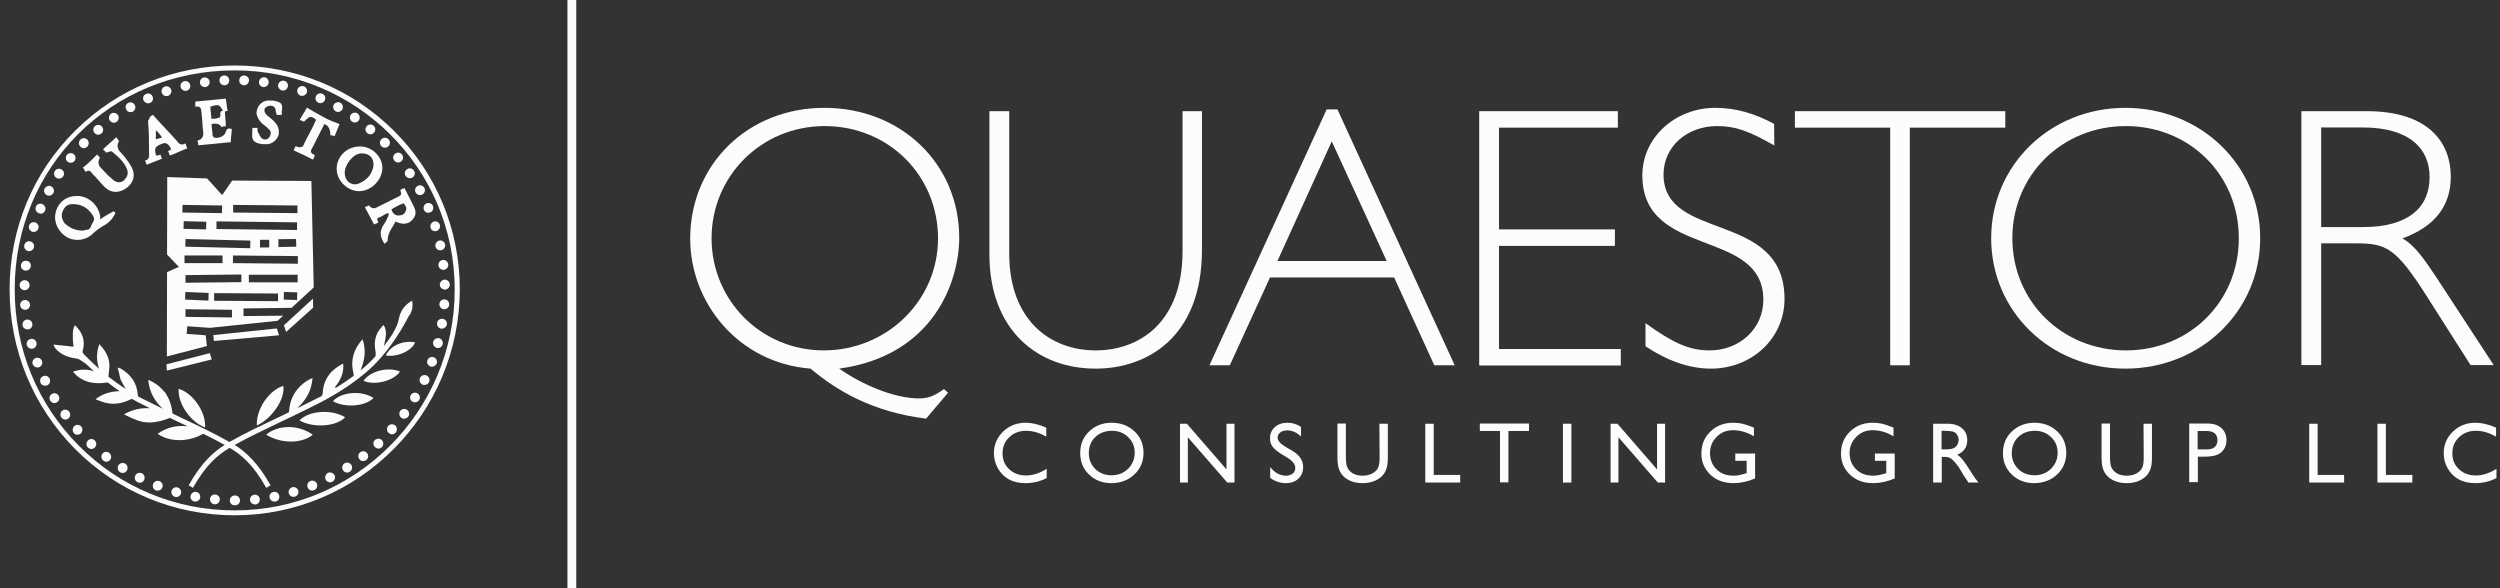 <?xml version="1.0" encoding="UTF-8"?> <svg xmlns="http://www.w3.org/2000/svg" xmlns:xlink="http://www.w3.org/1999/xlink" version="1.0" id="Layer_2_00000028296701535710690000000002989212900786976701_" x="0px" y="0px" viewBox="0 0 1275 300" style="enable-background:new 0 0 1275 300;" xml:space="preserve"><rect x="0" y="0" width="1275" height="300" fill="#333333" stroke="none"/> <style type="text/css"> .st0{fill:#FBFCFD;} </style> <g> <g> <rect x="289.4" class="st0" width="4.5" height="300"></rect> <g> <path class="st0" d="M533.8,239.1v4.7c-3.2,1.7-6.8,2.6-10.9,2.6c-3.4,0-6.2-0.7-8.5-2s-4.2-3.2-5.5-5.6s-2-4.9-2-7.7 c0-4.4,1.6-8,4.7-11c3.1-3,7-4.5,11.5-4.5c3.1,0,6.6,0.8,10.5,2.5v4.6c-3.5-2-6.9-3-10.3-3c-3.4,0-6.3,1.1-8.6,3.3 s-3.4,4.9-3.4,8.2s1.1,6,3.4,8.1c2.2,2.1,5.1,3.2,8.6,3.2C526.7,242.5,530.3,241.3,533.8,239.1z"></path> <path class="st0" d="M567,215.6c4.6,0,8.5,1.5,11.6,4.4s4.6,6.6,4.6,11s-1.6,8.1-4.7,11c-3.1,2.9-7,4.4-11.8,4.4 c-4.5,0-8.3-1.5-11.3-4.4s-4.5-6.5-4.5-10.9c0-4.5,1.5-8.2,4.6-11.1C558.5,217.1,562.3,215.6,567,215.6z M567.1,219.7 c-3.4,0-6.3,1.1-8.5,3.2c-2.2,2.1-3.3,4.9-3.3,8.2c0,3.2,1.1,5.9,3.3,8.1c2.2,2.1,5,3.2,8.3,3.2s6.1-1.1,8.4-3.3 c2.2-2.2,3.4-4.9,3.4-8.2c0-3.2-1.1-5.9-3.4-8C573.2,220.8,570.4,219.7,567.1,219.7z"></path> <path class="st0" d="M625.5,216.1h4.1v30h-3.7L605.8,223v23.1h-4v-30h3.5l20.2,23.3V216.1z"></path> <path class="st0" d="M656.7,233.5l-3.3-2c-2-1.3-3.5-2.5-4.4-3.7s-1.3-2.6-1.3-4.2c0-2.4,0.8-4.3,2.5-5.8s3.8-2.2,6.4-2.2 c2.5,0,4.8,0.7,6.9,2.1v4.9c-2.2-2.1-4.5-3.1-7-3.1c-1.4,0-2.6,0.3-3.5,1s-1.4,1.5-1.4,2.5c0,0.9,0.3,1.7,1,2.5s1.7,1.6,3.2,2.5 l3.3,1.9c3.7,2.2,5.5,5,5.5,8.3c0,2.4-0.8,4.4-2.4,5.9c-1.6,1.5-3.7,2.3-6.3,2.3c-3,0-5.7-0.9-8.1-2.7v-5.5 c2.3,2.9,5,4.4,8.1,4.4c1.4,0,2.5-0.4,3.4-1.1c0.9-0.7,1.3-1.7,1.3-2.8C660.6,236.9,659.3,235.1,656.7,233.5z"></path> <path class="st0" d="M703.5,216.1h4.3v17c0,2.3-0.2,4.1-0.5,5.2c-0.3,1.2-0.8,2.2-1.2,2.9c-0.5,0.8-1.1,1.5-1.8,2.1 c-2.4,2-5.5,3.1-9.3,3.1c-3.9,0-7-1-9.4-3.1c-0.7-0.6-1.3-1.3-1.8-2.1s-0.9-1.7-1.2-2.9c-0.3-1.1-0.5-2.9-0.5-5.3v-17h4.3v17 c0,2.8,0.3,4.8,1,5.9c0.6,1.1,1.6,2,2.9,2.7c1.3,0.7,2.9,1,4.7,1c2.5,0,4.6-0.7,6.2-2c0.8-0.7,1.5-1.6,1.8-2.5 c0.4-1,0.6-2.6,0.6-5L703.5,216.1L703.5,216.1z"></path> <path class="st0" d="M726.9,216.1h4.3v26.1h13.5v3.9h-17.8V216.1z"></path> <path class="st0" d="M754.7,216h25.1v3.8h-10.5V246H765v-26.2h-10.3V216z"></path> <path class="st0" d="M797.1,216.1h4.3v30h-4.3V216.1z"></path> <path class="st0" d="M845.1,216.1h4.1v30h-3.7L825.4,223v23.1h-4v-30h3.5l20.2,23.3L845.1,216.1L845.1,216.1z"></path> <path class="st0" d="M885,231.3h10.1V244c-3.7,1.6-7.4,2.4-11,2.4c-5,0-8.9-1.5-11.9-4.4s-4.5-6.5-4.5-10.7 c0-4.5,1.5-8.2,4.6-11.2s6.9-4.5,11.6-4.5c1.7,0,3.3,0.2,4.8,0.5c1.5,0.4,3.4,1,5.8,2v4.4c-3.6-2.1-7.1-3.1-10.7-3.1 c-3.3,0-6,1.1-8.3,3.4c-2.2,2.2-3.4,5-3.4,8.2c0,3.4,1.1,6.2,3.4,8.4c2.2,2.2,5.1,3.2,8.7,3.2c1.7,0,3.8-0.4,6.2-1.2l0.4-0.1V235 H885V231.3z"></path> <path class="st0" d="M956.2,231.3h10.1V244c-3.7,1.6-7.4,2.4-11,2.4c-5,0-8.9-1.5-11.9-4.4s-4.5-6.5-4.5-10.7 c0-4.5,1.5-8.2,4.6-11.2s6.9-4.5,11.6-4.5c1.7,0,3.3,0.2,4.8,0.5c1.5,0.4,3.4,1,5.8,2v4.4c-3.6-2.1-7.1-3.1-10.7-3.1 c-3.3,0-6,1.1-8.3,3.4c-2.2,2.2-3.4,5-3.4,8.2c0,3.4,1.1,6.2,3.4,8.4c2.2,2.2,5.1,3.2,8.7,3.2c1.7,0,3.8-0.4,6.2-1.2l0.4-0.1V235 h-5.8L956.2,231.3L956.2,231.3z"></path> <path class="st0" d="M985.9,246.1v-30h7.5c3,0,5.4,0.8,7.2,2.3s2.7,3.5,2.7,6.1c0,1.7-0.4,3.3-1.3,4.5c-0.9,1.3-2.1,2.2-3.8,2.9 c1,0.6,1.9,1.5,2.8,2.6c0.9,1.1,2.2,3,3.9,5.7c1,1.7,1.9,3,2.5,3.8l1.6,2.1h-5.1l-1.3-2c0-0.1-0.1-0.2-0.3-0.4l-0.8-1.2l-1.3-2.2 l-1.4-2.3c-0.9-1.2-1.7-2.2-2.4-2.9s-1.4-1.3-2-1.6s-1.6-0.5-3-0.5h-1.1v13.1L985.9,246.1L985.9,246.1z M991.5,219.7h-1.3v9.5 h1.6c2.2,0,3.7-0.2,4.5-0.6c0.8-0.4,1.4-0.9,1.9-1.7c0.4-0.7,0.7-1.6,0.7-2.6c0-0.9-0.3-1.8-0.8-2.6s-1.2-1.3-2.1-1.6 C995.1,219.9,993.6,219.7,991.5,219.7z"></path> <path class="st0" d="M1037.6,215.6c4.6,0,8.5,1.5,11.6,4.4s4.6,6.6,4.6,11s-1.6,8.1-4.7,11s-7,4.4-11.8,4.4 c-4.5,0-8.3-1.5-11.3-4.4s-4.5-6.5-4.5-10.9c0-4.5,1.5-8.2,4.6-11.1C1029.2,217.1,1033,215.6,1037.6,215.6z M1037.8,219.7 c-3.4,0-6.3,1.1-8.5,3.2c-2.2,2.1-3.3,4.9-3.3,8.2c0,3.2,1.1,5.9,3.3,8.1c2.2,2.1,5,3.2,8.3,3.2s6.1-1.1,8.4-3.3 c2.2-2.2,3.4-4.9,3.4-8.2c0-3.2-1.1-5.9-3.4-8C1043.8,220.8,1041.1,219.7,1037.8,219.7z"></path> <path class="st0" d="M1093.2,216.1h4.3v17c0,2.3-0.2,4.1-0.5,5.2c-0.3,1.2-0.8,2.2-1.2,2.9c-0.5,0.8-1.1,1.5-1.8,2.1 c-2.4,2-5.5,3.1-9.3,3.1c-3.9,0-7-1-9.4-3.1c-0.7-0.6-1.3-1.3-1.8-2.1s-0.9-1.7-1.2-2.9c-0.3-1.1-0.5-2.9-0.5-5.3v-17h4.3v17 c0,2.8,0.3,4.8,1,5.9c0.6,1.1,1.6,2,2.9,2.7s2.9,1,4.7,1c2.5,0,4.6-0.7,6.2-2c0.8-0.7,1.5-1.6,1.8-2.5c0.4-1,0.6-2.6,0.6-5 L1093.2,216.1L1093.2,216.1z"></path> <path class="st0" d="M1116.5,246.1V216h9.5c2.9,0,5.2,0.8,6.9,2.3c1.7,1.5,2.6,3.6,2.6,6.2c0,1.7-0.4,3.3-1.3,4.6 c-0.9,1.4-2.1,2.3-3.6,2.9c-1.5,0.6-3.7,0.9-6.5,0.9h-3.2v13h-4.4V246.1z M1125.2,219.8h-4.4v9.4h4.7c1.7,0,3.1-0.4,4-1.2 s1.4-2,1.4-3.5C1130.9,221.4,1129,219.8,1125.2,219.8z"></path> <path class="st0" d="M1177.7,216.1h4.3v26.1h13.5v3.9h-17.8V216.1z"></path> <path class="st0" d="M1212.5,216.1h4.3v26.1h13.5v3.9h-17.8V216.1z"></path> <path class="st0" d="M1273.2,239.1v4.7c-3.2,1.7-6.8,2.6-10.9,2.6c-3.4,0-6.2-0.7-8.5-2s-4.2-3.2-5.5-5.6c-1.4-2.4-2-4.9-2-7.7 c0-4.4,1.6-8,4.7-11s7-4.5,11.5-4.5c3.1,0,6.6,0.8,10.5,2.5v4.6c-3.5-2-6.9-3-10.3-3s-6.3,1.1-8.6,3.3s-3.4,4.9-3.4,8.2 s1.1,6,3.4,8.1c2.2,2.1,5.1,3.2,8.6,3.2C1266.1,242.5,1269.7,241.3,1273.2,239.1z"></path> </g> <g> <path class="st0" d="M472.3,213.5c-27.4-3.4-45.6-14.3-58.9-25.5c-36.9-2.9-61.4-33.6-61.4-66.3c0-37.8,29.4-66.7,68.4-66.7 c39.1,0,68.8,28.5,68.8,66.3c0,21.5-12.5,60-61.2,66.7c12,8.4,28.3,15.2,40.7,15.2c4.6,0,8-1.3,12.7-4.8l2.1,1.9L472.3,213.5z M420.6,64.3c-32.3,0-57.7,25.5-57.7,57.2s25.3,57.2,57.2,57.2c32.1,0,58.3-25.3,58.3-57.2C478.3,89.2,452.9,64.3,420.6,64.3z"></path> <path class="st0" d="M613,56.7v70.7c0,44.5-27.9,60.6-54.3,60.6c-29.3,0-54.1-19.4-54.1-58.3v-73h10.1v72.6 c0,34,20.9,49.4,44.1,49.4c22,0,44.3-13.9,44.3-50.7V56.7H613z"></path> <path class="st0" d="M741.9,186.3h-10.4L711,141.5h-63.3l-20.5,44.8h-10.4l59.8-130.5h5.5L741.9,186.3z M679.2,72.1l-27.7,61 h55.7L679.2,72.1z"></path> <path class="st0" d="M825.1,65.1h-60.6V117h59.1v8.4h-59.1V178h62.1v8.4h-72.2V56.7h70.7V65.1z"></path> <path class="st0" d="M904.9,74.2c-13.3-7.6-20.1-9.9-29.1-9.9c-15.6,0-27.4,10.6-27.4,24.7c0,34.6,61.7,18,61.7,63.5 c0,19.9-16.5,35.5-37.6,35.5c-10.6,0-21.9-3.8-33.3-11.4v-11.8c14.4,10.4,22.6,13.9,32.7,13.9c15.4,0,27.4-11.2,27.4-25.8 c0-36.9-61.7-20.7-61.7-63.5c0-19.2,16.7-34.4,37.2-34.4c10.1,0,19.9,2.7,30,8.2L904.9,74.2L904.9,74.2z"></path> <path class="st0" d="M1022.7,65.1H974v121.2h-10V65.1h-48.6v-8.4h107.3V65.1z"></path> <path class="st0" d="M1083.9,188c-38.4,0-68.4-29.3-68.4-66.5s30-66.5,68.4-66.5c38.6,0,68.8,29.3,68.8,66.5 S1122.4,188,1083.9,188z M1084.2,64.3c-32.5,0-57.9,24.9-57.9,57.2s25.5,57.2,57.9,57.2c32.5,0,57.6-24.9,57.6-57.2 C1141.8,89.2,1116.7,64.3,1084.2,64.3z"></path> <path class="st0" d="M1207,56.7c31.7,0,42.9,16.1,42.9,33.4c0,15-8.2,25.5-24.7,31.5c6.1,3.2,11.2,10.6,17.3,19.8l29.3,44.8H1260 l-22.6-35.5c-15.6-24.5-20.5-26.6-36.1-26.6h-17.5v62.1h-10.1V56.7H1207z M1183.8,115.8h21.5c22.8,0,33.8-9.9,33.8-25.5 c0-14.6-10.4-25.3-34.2-25.3h-21.1L1183.8,115.8L1183.8,115.8z"></path> </g> <g> <path class="st0" d="M117.2,255.2c0-1.4,1.1-2.5,2.5-2.5h0.2c1.4,0,2.5,1.1,2.5,2.5l0,0c0,1.4-1.1,2.5-2.5,2.5l0,0h-0.1l0,0 c-0.1,0-0.1,0-0.2,0l0,0C118.3,257.7,117.2,256.6,117.2,255.2L117.2,255.2z M109.4,257.2L109.4,257.2c-1.4-0.1-2.4-1.4-2.3-2.7 l0,0c0.1-1.4,1.3-2.4,2.7-2.3l0,0c1.4,0.1,2.4,1.4,2.3,2.7l0,0c-0.1,1.3-1.2,2.3-2.5,2.3l0,0 C109.6,257.3,109.5,257.3,109.4,257.2L109.4,257.2z M127.5,255c-0.1-1.4,0.9-2.6,2.3-2.7l0,0c1.4-0.1,2.6,0.9,2.7,2.3l0,0 c0.1,1.4-0.9,2.6-2.3,2.7l0,0c-0.1,0-0.2,0-0.2,0l0,0C128.7,257.2,127.6,256.3,127.5,255z M99.2,255.8c-1.4-0.3-2.3-1.6-2-2.9 l0,0c0.3-1.4,1.6-2.3,2.9-2l0,0c1.4,0.2,2.2,1.6,2,2.9l0,0c-0.2,1.2-1.3,2-2.5,2l0,0C99.6,255.9,99.4,255.8,99.2,255.8z M137.5,253.8c-0.3-1.4,0.6-2.7,2-2.9l0,0c1.4-0.3,2.7,0.6,2.9,2l0,0c0.3,1.4-0.6,2.7-2,2.9l0,0c-0.2,0-0.3,0-0.5,0l0,0 C138.7,255.8,137.7,255,137.5,253.8L137.5,253.8z M89.2,253.4c-1.3-0.4-2.1-1.8-1.7-3.1l0,0c0.4-1.3,1.8-2.1,3.1-1.7l0,0 c1.3,0.4,2.1,1.8,1.7,3.1l0,0c-0.3,1.1-1.3,1.8-2.4,1.8l0,0C89.7,253.5,89.5,253.5,89.2,253.4z M147.3,251.6 c-0.4-1.3,0.4-2.7,1.7-3.1l0,0c1.3-0.4,2.7,0.4,3.1,1.7l0,0c0.4,1.3-0.4,2.7-1.7,3.1l0,0c-0.2,0.1-0.5,0.1-0.7,0.1l0,0 C148.6,253.4,147.6,252.7,147.3,251.6L147.3,251.6z M79.5,250.1L79.5,250.1c-1.3-0.5-1.9-2-1.4-3.3l0,0c0.5-1.3,2-1.9,3.3-1.4 l0,0c1.3,0.5,1.9,2,1.4,3.2l0,0c-0.4,1-1.3,1.6-2.3,1.6l0,0C80.1,250.3,79.8,250.3,79.5,250.1z M156.9,248.6 c-0.5-1.3,0.1-2.8,1.4-3.3l0,0c1.3-0.5,2.8,0.1,3.3,1.4l0,0c0.5,1.3-0.1,2.8-1.4,3.3l0,0c-0.3,0.1-0.6,0.2-0.9,0.2l0,0 C158.2,250.2,157.2,249.6,156.9,248.6L156.9,248.6z M70.1,245.9c-1.2-0.6-1.7-2.1-1.1-3.4l0,0c0.6-1.2,2.1-1.7,3.4-1.1l0,0 c1.2,0.6,1.7,2.1,1.1,3.4l0,0c-0.4,0.9-1.3,1.4-2.2,1.4l0,0C70.9,246.2,70.5,246.1,70.1,245.9z M166.1,244.6 c-0.6-1.2-0.1-2.7,1.1-3.4l0,0c1.2-0.6,2.7-0.1,3.4,1.1l0,0c0.6,1.2,0.1,2.8-1.1,3.4l0,0c-0.4,0.2-0.8,0.3-1.1,0.3l0,0 C167.4,246,166.5,245.5,166.1,244.6L166.1,244.6z M61.2,240.8c-1.2-0.7-1.5-2.3-0.8-3.5l0,0c0.7-1.2,2.3-1.5,3.5-0.8l0,0 c1.2,0.7,1.5,2.3,0.8,3.5l0,0c-0.5,0.8-1.3,1.2-2.1,1.2l0,0C62,241.2,61.6,241.1,61.2,240.8z M174.9,239.8 c-0.7-1.2-0.4-2.7,0.8-3.5l0,0c1.2-0.7,2.7-0.4,3.5,0.8l0,0c0.7,1.2,0.4,2.7-0.8,3.5l0,0c-0.4,0.3-0.9,0.4-1.4,0.4l0,0 C176.2,241,175.4,240.6,174.9,239.8z M52.7,234.9c-1.1-0.8-1.3-2.4-0.5-3.5l0,0c0.8-1.1,2.4-1.3,3.5-0.4l0,0 c1.1,0.8,1.3,2.4,0.5,3.5l0,0c-0.5,0.6-1.2,1-2,1l0,0C53.7,235.5,53.2,235.3,52.7,234.9z M183.3,234.2c-0.9-1.1-0.7-2.7,0.4-3.5 l0,0c1.1-0.9,2.7-0.7,3.5,0.4l0,0c0.9,1.1,0.7,2.7-0.4,3.5l0,0c-0.5,0.4-1,0.5-1.5,0.5l0,0C184.5,235.2,183.8,234.9,183.3,234.2 L183.3,234.2z M44.9,228.3c-1-0.9-1.1-2.5-0.1-3.6l0,0c0.9-1,2.5-1.1,3.5-0.1l0,0c1,0.9,1.1,2.5,0.1,3.6l0,0 c-0.5,0.5-1.2,0.8-1.8,0.8l0,0C46,229,45.4,228.7,44.9,228.3L44.9,228.3z M191.1,227.9c-0.9-1-0.9-2.6,0.1-3.5l0,0 c1-0.9,2.6-0.9,3.6,0.1l0,0c0.9,1,0.9,2.6-0.1,3.6l0,0c-0.5,0.5-1.1,0.7-1.7,0.7l0,0C192.2,228.7,191.6,228.4,191.1,227.9 L191.1,227.9z M37.7,220.9c-0.9-1-0.8-2.6,0.2-3.6l0,0c1-0.9,2.6-0.8,3.5,0.2l0,0c0.9,1,0.8,2.6-0.2,3.6l0,0 c-0.5,0.4-1.1,0.6-1.7,0.6l0,0C38.9,221.8,38.2,221.5,37.7,220.9L37.7,220.9z M198.2,220.8c-1-0.9-1.1-2.5-0.2-3.6l0,0 c0.9-1,2.5-1.1,3.6-0.2l0,0c1,0.9,1.1,2.5,0.2,3.6l0,0c-0.5,0.6-1.2,0.9-1.9,0.9l0,0C199.3,221.5,198.7,221.2,198.2,220.8z M31.3,212.9c-0.8-1.1-0.6-2.7,0.5-3.5l0,0c1.1-0.8,2.7-0.6,3.5,0.6l0,0c0.8,1.1,0.6,2.7-0.5,3.5l0,0c-0.5,0.3-1,0.5-1.5,0.5l0,0 C32.5,213.9,31.8,213.6,31.3,212.9z M204.7,213.1c-1.1-0.8-1.4-2.4-0.6-3.5l0,0c0.8-1.1,2.4-1.4,3.5-0.6l0,0 c1.1,0.8,1.4,2.4,0.6,3.5l0,0c-0.5,0.7-1.3,1-2,1l0,0C205.7,213.6,205.2,213.5,204.7,213.1z M25.6,204.3 c-0.7-1.2-0.3-2.7,0.9-3.4l0,0c1.2-0.7,2.7-0.3,3.4,0.9l0,0c0.7,1.2,0.3,2.7-0.9,3.4l0,0c-0.4,0.2-0.8,0.4-1.3,0.4l0,0 C26.9,205.6,26.1,205.1,25.6,204.3z M210.4,204.9c-1.2-0.7-1.6-2.2-0.9-3.4l0,0c0.7-1.2,2.2-1.6,3.4-0.9l0,0 c1.2,0.7,1.6,2.2,0.9,3.4l0,0c-0.5,0.8-1.3,1.2-2.2,1.2l0,0C211.3,205.2,210.8,205.1,210.4,204.9L210.4,204.9z M20.7,195.3 L20.7,195.3c-0.6-1.3-0.1-2.8,1.2-3.4l0,0c1.2-0.6,2.8-0.1,3.4,1.2l0,0c0.6,1.3,0.1,2.8-1.2,3.4l0,0c-0.4,0.2-0.7,0.2-1.1,0.2 l0,0C22,196.7,21.1,196.2,20.7,195.3L20.7,195.3z M215.4,196.1c-1.2-0.6-1.8-2.1-1.2-3.4l0,0c0.6-1.2,2.1-1.8,3.4-1.2l0,0 c1.2,0.6,1.8,2.1,1.2,3.4l0,0c-0.4,0.9-1.3,1.4-2.3,1.4l0,0C216.1,196.4,215.7,196.3,215.4,196.1L215.4,196.1z M16.7,185.8 c-0.5-1.3,0.2-2.8,1.5-3.2l0,0c1.3-0.5,2.7,0.2,3.2,1.5l0,0c0.5,1.3-0.2,2.7-1.5,3.2l0,0c-0.3,0.1-0.6,0.1-0.9,0.1l0,0 C18.1,187.4,17.1,186.8,16.7,185.8z M219.5,186.9c-1.3-0.5-2-1.9-1.5-3.2l0,0c0.5-1.3,1.9-2,3.2-1.5l0,0c1.3,0.5,2,1.9,1.5,3.2 l0,0c-0.4,1-1.3,1.6-2.4,1.6l0,0C220.1,187.1,219.8,187,219.5,186.9z M13.7,176c-0.4-1.3,0.4-2.7,1.8-3.1l0,0 c1.3-0.4,2.7,0.4,3.1,1.8l0,0c0.4,1.3-0.5,2.7-1.8,3.1l0,0c-0.2,0.1-0.4,0.1-0.6,0.1l0,0C15,177.9,14,177.1,13.7,176L13.7,176z M222.7,177.4c-1.3-0.4-2.1-1.7-1.8-3.1l0,0c0.4-1.3,1.7-2.1,3.1-1.8l0,0c1.3,0.4,2.1,1.7,1.8,3.1l0,0c-0.3,1.1-1.3,1.9-2.4,1.9 l0,0C223.1,177.5,222.9,177.5,222.7,177.4z M11.5,165.9c-0.2-1.4,0.7-2.7,2.1-2.9l0,0c1.4-0.2,2.7,0.7,2.9,2.1l0,0 c0.2,1.4-0.7,2.7-2.1,2.9l0,0c-0.1,0-0.3,0-0.4,0l0,0C12.8,168,11.7,167.2,11.5,165.9z M225,167.6c-1.4-0.2-2.3-1.5-2.1-2.9l0,0 c0.2-1.4,1.5-2.3,2.9-2.1l0,0c1.4,0.2,2.3,1.5,2.1,2.9l0,0c-0.2,1.2-1.3,2.1-2.5,2.1l0,0C225.3,167.7,225.2,167.7,225,167.6z M10.3,155.7L10.3,155.7c-0.1-1.4,0.9-2.6,2.3-2.7l0,0c1.4-0.1,2.6,0.9,2.7,2.3l0,0c0.1,1.4-0.9,2.6-2.3,2.7l0,0 c-0.1,0-0.1,0-0.2,0l0,0C11.5,158,10.4,157,10.3,155.7L10.3,155.7z M226.4,157.7c-1.4-0.1-2.4-1.3-2.3-2.7l0,0 c0.1-1.4,1.3-2.4,2.7-2.3l0,0c1.4,0.1,2.4,1.3,2.3,2.7l0,0c-0.1,1.3-1.2,2.3-2.5,2.3l0,0C226.5,157.7,226.5,157.7,226.4,157.7 L226.4,157.7z M12.5,148c-1.4,0-2.5-1.2-2.5-2.6l0,0c0-1.4,1.2-2.5,2.6-2.5l0,0c1.4,0,2.5,1.2,2.5,2.6l0,0 C15,146.9,13.9,148,12.5,148L12.5,148z M224.3,145.2c0-1.4,1.1-2.5,2.5-2.6l0,0c1.4,0,2.5,1.1,2.6,2.5l0,0c0,1.4-1.1,2.5-2.4,2.6 h-0.1C225.5,147.6,224.3,146.6,224.3,145.2L224.3,145.2z M12.9,138c-1.4-0.1-2.4-1.4-2.2-2.8l0,0c0.1-1.4,1.4-2.4,2.8-2.2l0,0 c1.4,0.1,2.4,1.4,2.2,2.8l0,0c-0.1,1.3-1.2,2.2-2.5,2.2l0,0C13.1,138,13,138,12.9,138z M223.6,135.4L223.6,135.4 c-0.2-1.4,0.8-2.6,2.2-2.8l0,0c1.4-0.2,2.6,0.8,2.8,2.2l0,0c0.2,1.4-0.8,2.6-2.2,2.8l0,0c-0.1,0-0.2,0-0.3,0l0,0 C224.9,137.6,223.8,136.7,223.6,135.4z M14.3,128c-1.4-0.3-2.2-1.6-1.9-3l0,0c0.3-1.4,1.6-2.2,3-1.9l0,0c1.4,0.3,2.2,1.6,1.9,3 l0,0c-0.2,1.2-1.3,2-2.4,2l0,0C14.6,128.1,14.4,128,14.3,128z M222.1,125.7c-0.3-1.3,0.6-2.7,1.9-3l0,0c1.4-0.3,2.7,0.6,3,1.9 l0,0c0.3,1.4-0.6,2.7-1.9,3l0,0c-0.2,0-0.4,0.1-0.5,0.1l0,0C223.4,127.7,222.3,126.9,222.1,125.7L222.1,125.7z M16.5,118.2 c-1.3-0.4-2.1-1.8-1.7-3.1l0,0c0.4-1.3,1.8-2.1,3.1-1.7l0,0c1.3,0.4,2.1,1.8,1.7,3.1l0,0c-0.3,1.1-1.3,1.8-2.4,1.8l0,0 C17,118.3,16.8,118.3,16.5,118.2z M219.6,116.2c-0.4-1.3,0.3-2.7,1.6-3.2l0,0c1.3-0.4,2.7,0.3,3.1,1.6l0,0 c0.4,1.3-0.3,2.7-1.6,3.2l0,0c-0.2,0.1-0.5,0.1-0.8,0.1l0,0C220.9,118,219.9,117.3,219.6,116.2z M19.7,108.7 c-1.3-0.5-1.9-2-1.4-3.3l0,0c0.5-1.3,2-1.9,3.3-1.3l0,0c1.3,0.5,1.9,2,1.4,3.3l0,0c-0.4,1-1.3,1.6-2.3,1.6l0,0 C20.3,108.9,20,108.8,19.7,108.7z M216.2,107c-0.5-1.3,0.1-2.8,1.3-3.3l0,0c1.3-0.5,2.8,0.1,3.3,1.3l0,0c0.5,1.3-0.1,2.8-1.3,3.3 l0,0c-0.3,0.1-0.6,0.2-1,0.2l0,0C217.5,108.6,216.6,108,216.2,107z M23.8,99.5c-1.2-0.7-1.7-2.2-1-3.4l0,0c0.7-1.2,2.2-1.7,3.4-1 l0,0c1.2,0.7,1.7,2.2,1,3.4l0,0c-0.5,0.8-1.3,1.3-2.2,1.3l0,0C24.6,99.8,24.2,99.7,23.8,99.5z M212,98.2c-0.7-1.2-0.2-2.7,1-3.4 l0,0c1.2-0.7,2.7-0.2,3.4,1l0,0c0.7,1.2,0.2,2.7-1,3.4l0,0c-0.4,0.2-0.8,0.3-1.2,0.3l0,0C213.3,99.5,212.4,99,212,98.2L212,98.2z M28.7,90.7c-1.1-0.8-1.5-2.3-0.7-3.5l0,0c0.8-1.2,2.3-1.5,3.5-0.7l0,0c1.2,0.8,1.5,2.3,0.7,3.5l0,0c-0.5,0.7-1.3,1.1-2.1,1.1 l0,0C29.6,91.1,29.1,91,28.7,90.7z M206.9,89.8c-0.8-1.2-0.5-2.7,0.7-3.5l0,0c1.2-0.8,2.7-0.5,3.5,0.7l0,0 c0.8,1.2,0.5,2.7-0.7,3.5l0,0c-0.4,0.3-0.9,0.4-1.4,0.4l0,0C208.2,90.9,207.4,90.5,206.9,89.8L206.9,89.8z M34.5,82.5 c-1.1-0.9-1.2-2.5-0.4-3.5l0,0c0.9-1.1,2.5-1.2,3.5-0.4l0,0c1.1,0.9,1.2,2.4,0.4,3.5l0,0c-0.5,0.6-1.2,0.9-2,0.9l0,0 C35.5,83,34.9,82.8,34.5,82.5z M201.1,81.9L201.1,81.9c-0.9-1.1-0.7-2.7,0.4-3.5l0,0c1.1-0.9,2.7-0.7,3.5,0.4l0,0 c0.9,1.1,0.7,2.7-0.4,3.5l0,0c-0.5,0.4-1,0.6-1.6,0.6l0,0C202.3,82.8,201.6,82.5,201.1,81.9z M41,74.8c-1-1-1-2.6,0-3.6l0,0 c1-1,2.5-1,3.5,0l0,0c1,1,1,2.6,0,3.6l0,0c-0.5,0.5-1.2,0.8-1.8,0.8l0,0C42.1,75.5,41.4,75.3,41,74.8z M194.5,74.6 c-1-1-1-2.6,0-3.6l0,0c1-1,2.6-1,3.6,0l0,0c1,1,1,2.6,0,3.6l0,0c-0.5,0.5-1.1,0.7-1.8,0.7l0,0C195.7,75.3,195,75.1,194.5,74.6 L194.5,74.6z M48.2,67.8c-0.9-1.1-0.8-2.7,0.3-3.5l0,0c1.1-0.9,2.6-0.8,3.5,0.3l0,0c0.9,1.1,0.8,2.6-0.3,3.5l0,0 c-0.5,0.4-1,0.6-1.6,0.6l0,0C49.4,68.7,48.7,68.4,48.2,67.8z M187.3,67.9c-1.1-0.9-1.2-2.5-0.3-3.5l0,0c0.9-1.1,2.5-1.2,3.5-0.3 l0,0c1.1,0.9,1.2,2.5,0.3,3.5l0,0c-0.5,0.6-1.2,0.9-1.9,0.9l0,0C188.4,68.5,187.8,68.3,187.3,67.9z M56,61.5 c-0.8-1.1-0.5-2.7,0.6-3.5l0,0c1.1-0.8,2.7-0.5,3.5,0.6l0,0c0.8,1.1,0.5,2.7-0.6,3.5l0,0c-0.4,0.3-0.9,0.5-1.4,0.5l0,0 C57.3,62.6,56.5,62.2,56,61.5z M179.5,62c-1.1-0.8-1.4-2.4-0.6-3.5l0,0c0.8-1.1,2.4-1.4,3.5-0.6l0,0c1.1,0.8,1.4,2.3,0.6,3.5l0,0 c-0.5,0.7-1.3,1.1-2.1,1.1l0,0C180.4,62.4,179.9,62.3,179.5,62z M64.4,55.9c-0.7-1.2-0.3-2.7,0.9-3.4l0,0c1.2-0.7,2.7-0.2,3.4,1 l0,0c0.7,1.2,0.2,2.7-0.9,3.4l0,0c-0.4,0.2-0.8,0.3-1.2,0.3l0,0C65.7,57.2,64.8,56.8,64.4,55.9z M171.2,56.8 c-1.2-0.7-1.6-2.2-1-3.4l0,0c0.7-1.2,2.2-1.6,3.4-1l0,0c1.2,0.7,1.6,2.2,1,3.4l0,0c-0.5,0.8-1.3,1.3-2.2,1.3l0,0 C172,57.1,171.6,57,171.2,56.8z M73.2,51.2c-0.6-1.3,0-2.8,1.3-3.3l0,0c1.3-0.6,2.8,0,3.3,1.3l0,0c0.6,1.3,0,2.8-1.3,3.3l0,0 c-0.3,0.2-0.7,0.2-1,0.2l0,0C74.6,52.7,73.7,52.1,73.2,51.2z M162.4,52.4L162.4,52.4c-1.3-0.6-1.8-2-1.3-3.3l0,0 c0.6-1.3,2.1-1.8,3.3-1.3l0,0c1.3,0.6,1.8,2,1.3,3.3l0,0c-0.4,0.9-1.3,1.5-2.3,1.5l0,0C163.1,52.6,162.7,52.5,162.4,52.4z M82.5,47.3c-0.4-1.3,0.3-2.7,1.6-3.2l0,0c1.3-0.4,2.7,0.3,3.2,1.6l0,0c0.4,1.3-0.3,2.7-1.6,3.2l0,0C85.4,49,85.2,49,84.9,49l0,0 C83.8,49.1,82.9,48.4,82.5,47.3z M153.3,48.8c-1.3-0.4-2-1.9-1.6-3.2l0,0c0.4-1.3,1.9-2,3.2-1.6l0,0c1.3,0.4,2,1.9,1.6,3.2l0,0 c-0.4,1-1.3,1.7-2.4,1.7l0,0C153.8,48.9,153.5,48.9,153.3,48.8z M92.1,44.4c-0.3-1.3,0.5-2.7,1.9-3l0,0c1.3-0.3,2.7,0.5,3,1.9 l0,0c0.3,1.3-0.5,2.7-1.9,3l0,0c-0.2,0-0.4,0.1-0.6,0.1l0,0C93.4,46.3,92.4,45.5,92.1,44.4z M143.8,46.1c-1.4-0.3-2.2-1.7-1.9-3 l0,0c0.3-1.3,1.7-2.2,3-1.9l0,0c1.4,0.3,2.2,1.7,1.9,3l0,0c-0.3,1.2-1.3,2-2.4,2l0,0C144.2,46.2,144,46.2,143.8,46.1L143.8,46.1z M102,42.3c-0.2-1.4,0.8-2.7,2.1-2.8l0,0c1.4-0.2,2.6,0.8,2.8,2.1l0,0c0.2,1.4-0.8,2.6-2.1,2.8l0,0c-0.1,0-0.2,0-0.3,0l0,0 C103.2,44.4,102.1,43.5,102,42.3z M134.2,44.4L134.2,44.4c-1.4-0.2-2.3-1.5-2.1-2.8l0,0c0.2-1.4,1.4-2.3,2.8-2.2l0,0 c1.4,0.2,2.3,1.5,2.1,2.8l0,0c-0.2,1.3-1.2,2.2-2.5,2.2l0,0C134.4,44.4,134.3,44.4,134.2,44.4L134.2,44.4z M111.9,41.1 c-0.1-1.4,1-2.6,2.4-2.6l0,0c1.4-0.1,2.6,1,2.6,2.4l0,0c0.1,1.4-1,2.6-2.4,2.6h-0.1C113.1,43.5,112,42.5,111.9,41.1z M124.4,43.5 c-1.4-0.1-2.5-1.2-2.4-2.6l0,0c0.1-1.4,1.2-2.5,2.6-2.4l0,0c1.4,0.1,2.5,1.2,2.4,2.6l0,0C126.9,42.4,125.8,43.5,124.4,43.5 L124.4,43.5z"></path> <path class="st0" d="M119.7,262.8c-30.7,0-59.5-11.9-81.2-33.6c-21.6-21.7-33.6-50.7-33.6-81.6s11.9-59.7,33.6-81.1 c21.6-21.4,50.4-33.1,81.2-33.1s59.6,11.8,81.2,33.3s33.6,50.3,33.6,80.9C234.4,211.1,182.9,262.8,119.7,262.8L119.7,262.8z M119.7,35.9c-62.9,0-112.2,49-112.2,111.7c0,30.2,11.6,58.6,32.8,79.8c21.1,21.2,49.3,32.9,79.4,32.9 c61.8,0,112.2-50.5,112.2-112.6S181.5,35.9,119.7,35.9L119.7,35.9z"></path> </g> <g> <path class="st0" d="M119.7,226.9c7.2-4,14-7.2,21.7-10.9c6.3-3,13.5-6.4,22.1-10.8c7.3-3.8,21.1-11.7,30.6-22.6 c8.4-9.5,13.8-20.3,14.3-21.3l0.2-0.2c1.6-2.1,2.1-4.7,1.6-7.8c-3.6,2.1-5.7,4.7-6.7,8.8c-0.5,3.1-1.6,5.2-3.1,7.8l0.2-0.2 c-1.4,2.2-3,4.5-4.9,6.9c1.5-5.6,1.5-8.2,0-10.8c-0.5,0.5-1,0.5-1,1c-3.6,3.6-4.1,8.3-3.1,12.9c0,0.4,0,1.3-0.1,2 c-2.3,2.6-4.9,5-7.6,7.2c2-5.1,3-10.2,1-15.9c-4.7,5.2-6.2,10.9-4.7,17.1c0,0.5,0.5,1.6,0,1.6l-0.1,0.2c-3,2.2-6,4.2-8.8,5.9 c-0.4-0.1-0.4-0.5-0.4-0.5c2.6-3.1,4.7-7.2,4.1-11.9c-6.2,3.1-9.8,7.8-10.4,14.5c0,0.8,0,1.2-0.6,2.1c-0.6,0.3-1.2,0.7-1.8,0.9 c-3.8,1.9-7.3,3.7-10.6,5.3c4.5-4.3,7.3-8.8,7.8-15.5c-0.3,0.3-0.7,0.5-1,0.5c-6.2,3.1-10.4,8.8-10.9,16l-0.2,1.1 c-2.5,1.2-4.9,2.3-7.1,3.4c-8.2,3.9-15.4,7.3-23.2,11.7c-7.8-4.4-14.9-7.8-23.2-11.7c-1.8-0.9-3.8-1.8-5.8-2.8c0-0.1,0-0.1,0-0.1 c-0.5-4.1-1.6-7.2-3.6-10.4c-2.6-3.1-5.2-5.2-8.8-6.7c0.5,6.1,3.2,10.9,7.5,14.8c-3.5-1.7-7.2-3.6-11.3-5.6 c-0.5-0.2-0.9-0.5-1.4-0.8c-0.1-0.2-0.1-0.5-0.1-0.7c-0.5-6.2-3.6-10.4-8.8-13.5c-0.3,0-0.9-0.2-1.5-0.5c0.5,2.1,1,4.1,1.5,6.2 c0.9,1.7,1.7,3.1,2.6,4.8c-3.1-2-6.1-4.2-8.8-6.3c0.1-1.9,0.5-3.8,0.5-5.7c0-4.1-2.1-7.8-5.2-10.9c-0.5,2.1-1,3.1-1,4.7 c-0.4,2.6,0.1,5.2,0.9,7.9c-3.1-2.8-5.7-5.4-7.7-7.4c-0.5-0.6-0.9-1.4-0.6-1.9c1.5-5.2-0.3-9.4-4-13c-1.5,2.6-1,5.7-1,8.3 l0.3,2.7l0,0l-1.4-0.1c-3.1-0.5-5.7-0.5-8.8-1c0.5,1.6,1,2.1,1.5,2.6c3.1,3.1,6.7,4.1,10.9,4.7c0.4,0,2.8,1.6,4.2,2.6 c1.2,1.2,2.5,2.4,4,3.7c-3.7-1.1-7-1.1-10.7,0.3c1,1,1.5,1.6,2.1,2.1c3.6,3.1,8.3,4.1,13.5,3.6c0.8,0,1.6-0.3,2.2-0.2 c1.9,1.5,3.9,2.9,6,4.4c-4.4,0.1-8.4,1.1-12.3,4.1c1,0.5,1.5,0.5,2.6,1c5.2,2.1,10.3,1.6,15.5-1c0.1-0.1,0.3-0.1,0.4-0.2 c1.1,0.6,2.3,1.3,3.5,1.9c2,1,4,2,5.8,2.9c-4.7-0.3-9,0.7-13.3,3.1c2.1,1,4.1,2.1,5.7,2.6c5.7,2.6,11.4,1.6,17.1-0.5 c0.2-0.2,0.4-0.2,0.6-0.3c2.2,1,4.3,2,6.3,3c1,0.5,1.9,0.9,2.8,1.3c-5.5-0.6-10.6,0.5-15.3,3.8c6.2,4.6,16.5,4.1,23.2,0 c3.7,1.8,7.3,3.7,11,5.7c-5.5,3.4-11.8,8.9-18.4,20.6l2.2,1.3c6.8-12.1,13-17,18.7-20.4c5.7,3.3,11.9,8.3,18.7,20.4l2.2-1.3 C131.4,235.8,125.1,230.3,119.7,226.9L119.7,226.9z"></path> <path class="st0" d="M144.5,196.8c-7.2,2.1-14,11.9-13.5,20.2C138.8,213.4,145.5,203.5,144.5,196.8z"></path> <path class="st0" d="M152.7,214.4c7.2,4.1,19.1,3.1,23.3-1.6C169.3,208.7,157.9,209.2,152.7,214.4L152.7,214.4z"></path> <path class="st0" d="M135.7,221.7c8.8,5.2,19.1,4.1,23.8,0C152.2,216.5,141.9,216.5,135.7,221.7z"></path> <path class="st0" d="M104.6,218c0.5-7.8-6.2-17.6-13.5-19.7C90.6,206.1,97.4,215.4,104.6,218z"></path> <path class="st0" d="M169.8,204.6c6.2,3.6,16.6,2.6,20.7-1.6C184.3,198.9,174,199.9,169.8,204.6z"></path> <path class="st0" d="M185.4,194.2c5.7,2.6,15.5,0,18.6-4.7C198.3,187,189,189,185.4,194.2z"></path> <path class="st0" d="M196.7,181.3c6.2,1,13.5-2.6,15-6.7C205.5,173.5,199.3,176.1,196.7,181.3z"></path> <path class="st0" d="M58.8,108.8c-1.5,3.1-3.6,5.2-6.7,6.7c-1.5,1-3.1,2.1-4.7,3.6c-3.6,3.6-8.8,4.1-12.9,2.1 c-4.7-2.6-7.2-7.8-6.2-12.4c1-5.2,5.2-8.8,10.4-8.8c5.7-0.5,11.4,4.1,12.4,10.3v1.6c2.1-1.6,4.1-2.6,6.7-4.1 C58.3,107.8,58.8,108.3,58.8,108.8z M42.3,117.6c0.5,0,1.5-0.5,2.6-0.5c1.5-0.5,1.5-2.1,2.1-3.1c1.5-2.1,1-3.1,0-4.7 c-2.6-3.6-5.7-5.2-9.8-5.2c-2.6,0-4.1,1-5.2,3.6c-1,2.1-0.5,4.1,1,6.2C35.5,116.1,38.1,117.6,42.3,117.6L42.3,117.6z"></path> <path class="st0" d="M192.9,113.5c-0.5,0.5-1.6,0.5-2.1,1c-1.6-3.1-3.1-5.7-4.7-8.8c0.5-0.5,1.6-0.5,2.1-1c0.5,0.5,0.5,1,1,1 c0.5,0.5,1.6,0.5,2.1,0.5c4.1-2.1,8.3-4.1,12.4-6.2c1.6-1,0.5-2.1,0.5-3.1c0.5-0.5,1-0.5,2.1-1c1.6,3.1,3.1,6.2,4.7,9.3 s1,5.2-1,7.2s-4.7,2.1-7.2,1c0,0-0.5,0-1-0.5c-1.6,3.1-4.1,5.7-4.1,9.8c0,0.5-1,1-1.6,1.6c-2.1-3.1-2.6-5.7-1-8.8 c1-1.6,2.1-3.1,2.6-4.7c0.5-0.5,0.5-1.6,0.5-2.1h-0.5c-1.6,0.5-2.6,1.6-4.1,2.1C191.3,111.4,192.9,112.5,192.9,113.5L192.9,113.5 z M199.6,106.8c0.5,1.6,1.6,3.1,3.6,3.1c1.6,0,3.1-0.5,3.6-2.1c1-1.6,0-3.1-1-4.1C204.3,104.2,202.2,105.2,199.6,106.8 L199.6,106.8z"></path> <path class="st0" d="M183.6,74.7c6.2,0,11.4,5.2,11.4,10.9c0,6.2-5.7,11.9-11.9,11.9c-5.7,0-11.4-5.2-11.4-11.4 S176.8,74.7,183.6,74.7L183.6,74.7z M175.8,88.1c0,4.1,3.1,6.7,6.7,5.7c4.1-1.6,6.7-4.1,7.8-8.3c1-4.7-2.1-7.8-6.7-7.2 C179.9,78.8,175.8,84,175.8,88.1L175.8,88.1z"></path> <path class="st0" d="M114.7,56.6c0,2.6,0.5,5.2,0.5,7.8c-1,0-1.6,0-2.1,0.5c-1-1.7-2.8-2.2-5.2-1.6c0,2.1,0.5,3.6,0.5,5.7 c0,0.5,0.5,0.5,0.5,1c2.1,1,5.7-0.5,6.2-2.6s1.6-2.1,3.1-1.6c0,2.1-0.5,4.1-0.5,6.7c-5.7,0.5-10.9,1-16.6,1.6c0-1,0-1.6-0.5-2.1 l0.5-0.5c1.7-0.3,2.6-1.6,2.6-3.6c-0.5-3.6-0.5-7.2-1-10.9c0-1.5-0.5-3.1-3.1-2.6v-2.6c5.2-0.5,10.3-1,15.5-1.5 c0.5,2.1,0.5,4.1,1,6.2c-0.5,0-1.6,0.5-2.1,0.5c-2.1-3.6-2.1-4.1-6.7-2.6c0,2.1,0.5,4.1,0.5,6.2c1,0,2.1,0,3.6-0.5 c0.5,0,1-0.5,1-1C112.1,56,113.2,56.6,114.7,56.6L114.7,56.6z"></path> <path class="st0" d="M42.3,85.5c2.6-2.1,4.7-4.1,7.2-6.7l1.5,1.6c-1,1.7-1,3.3,0,4.7c2.1,2.1,3.6,4.1,6.2,6.2 c2.1,2.1,4.7,2.1,6.2,0.5s2.1-3.1,1.5-5.2c-1.5-4.1-4.7-6.7-7.8-9.3c-0.5-0.5-2.1,0.5-3.1,0.5c0,0-0.5-1-1.5-1.6 c2.1-2.1,4.7-4.1,6.7-6.2c0.5,0.5,1,1,1.5,2.1c-1,1.4-1,2.9,0,4.7c2.1,2.1,4.1,4.7,5.7,7.2c3.1,4.7,2.1,9.3-2.6,12.4 c-3.6,2.1-7.2,2.1-10.4-1c-2.1-2.1-4.1-4.7-6.2-6.7c-1-1.7-2.2-2.1-3.6-1C43.3,87.1,42.8,86.1,42.3,85.5L42.3,85.5z"></path> <path class="st0" d="M78,58.6c4.1,4.7,8.3,8.8,12.4,13.5c1,1.6,2.6,2.1,4.1,1c0.5,1,0.5,1.6,1,2.6c-3.1,1-5.7,2.6-8.8,3.6 c-0.5-0.5-0.5-1.6-1-2.1c0.5-0.5,1-0.5,1.6-1c-1-2.6-2.6-3.6-4.1-3.1c-4.1,1.6-4.7,2.1-3.6,6.2c0.5,0,1.6,0,2.1-0.5 c0.5,0.5,0.5,1.6,1,2.1c-2.6,1-5.2,2.1-7.8,3.1c-0.5-0.5-0.5-1.6-1-2.1c2.6-0.5,2.1-2.6,2.1-4.7c0-5.2,0-10.3-0.5-15.5 C76.4,60.2,76.4,59.1,78,58.6L78,58.6z M79.5,66.4v4.7c1-0.5,2.1-0.5,3.1-1C81.6,68.5,80.6,67.4,79.5,66.4z"></path> <path class="st0" d="M173.2,63.3c-1,2.1-1.6,4.1-2.6,6.2c-1-0.5-1.6-0.5-2.1-0.5c0-3.1-1-5-3.1-5.7c-1.6,3.1-3.1,6.2-4.7,9.3 c-0.5,1-1,2.1-1.6,3.1c-1,1.6-0.5,2.6,1,3.1l0.5,0.5c-0.5,0.5-0.5,1.6-1,2.1c-3.1-1.6-6.2-3.1-9.8-4.7c0.5-1,0.5-1.6,1-2.1 c0.5,0,1,0.5,1.6,0.5s1.6,0,2.1-0.5c2.1-4.7,4.7-8.8,6.7-13.5c-2.6-2.1-3.1-2.1-6.2,1c-0.5-0.5-1.6-0.5-2.1-1 c1-2.1,2.6-4.1,3.6-6.2c2.6,1.5,5.2,3.1,8.3,4.7C167.5,61.2,170.6,62.3,173.2,63.3L173.2,63.3z"></path> <path class="st0" d="M143.7,58.6h-2.6c0-0.5-0.5-1.5-0.5-2.1c0-1.5-1-2.6-2.6-2.6c-1,0-2.1,0.5-2.6,1c-1,1-0.5,2.6,0.5,3.6 s2.6,2.1,3.6,3.1c2.1,2.1,3.1,4.1,2.6,7.2c-1,3.1-4.1,5.2-7.2,4.7h-1c-4.7-0.5-5.7-2.1-5.2-6.2v-2.1h2.6c0,1,0,2.1,0.5,2.6 c0.5,1,1,2.1,1.6,2.6c1,1,2.6,1,3.6,0s1.6-3.1,0.5-4.1c-1-1-2.1-2.1-3.6-3.1c-1.6-1.5-2.6-3.1-3.1-5.2c0-4.1,3.1-7.2,7.2-6.7h1.6 c4.1,1,4.7,1.5,4.1,5.7C143.7,57.1,143.7,57.6,143.7,58.6L143.7,58.6z"></path> </g> <g transform="translate(0,0)"> <path class="st0" d="M85.3,90.3l-0.1,39.5l6,6.3l-6,2.7l-0.1,43l20.4-5.3l-0.6-5.5l-9.7-0.7l0.3-3.9l11.6,0.8l34.5-3.6l2.8-2.6 l-20.2,0.2v-3.9l24.5-0.3l11.3-10.4l-1.2-54.3l-40.4-0.2l-5.1,7.4l-7.7-8.5L85.3,90.3L85.3,90.3z M118.9,104.5l32.8,0.3v3.9 l-32.8-0.3L118.9,104.5L118.9,104.5z M93.1,104.5l20.2,0.3l-0.1,3.9L93,108.4L93.1,104.5L93.1,104.5z M93.7,112.8l11.5,0.3 l-0.1,3.9l-11.5-0.3L93.7,112.8L93.7,112.8z M151.5,113.4v3.9l-41.1-0.5v-3.9L151.5,113.4z M151,121.9l0.1,3.9L142,126v-4 L151,121.9L151,121.9z M94.6,121.9l33.1,0.8l-0.1,3.9l-33.1-0.8L94.6,121.9L94.6,121.9z M137.3,126.2h-4.7v-3.9h4.7V126.2z M118.8,130.3l33.1,0.3v3.9l-33.1-0.3L118.8,130.3L118.8,130.3z M113.5,130.3v3.9H94.1v-3.9H113.5L113.5,130.3z M123.1,140v3.9 l-28.5,0.3v-3.9L123.1,140L123.1,140z M151.8,140.1v3.9h-24.9v-3.9H151.8L151.8,140.1z M144.8,148.9l6.8,0.2l-0.1,3.9l-6.8-0.2 L144.8,148.9L144.8,148.9z M94.5,148.9l11.9,0.5l-0.1,3.9l-11.9-0.5L94.5,148.9L94.5,148.9z M109.2,149.5l32.6,0.2v3.9l-32.6-0.2 L109.2,149.5L109.2,149.5z M159.6,152.3l-14.8,13.6l1.1,3.4l13.8-12.4L159.6,152.3L159.6,152.3z M94.6,157.7l23.7,0.3v3.9 l-23.7-0.3L94.6,157.7L94.6,157.7z M141.2,167.5l-32.4,3.4l0.3,3l33.2-2.9L141.2,167.5L141.2,167.5z M84.9,185.8 c0.1,1,0.1,2.1,0.2,3.2l22.9-5.7l-1-3.2L84.9,185.8z"></path> </g> </g> </g> </svg> 